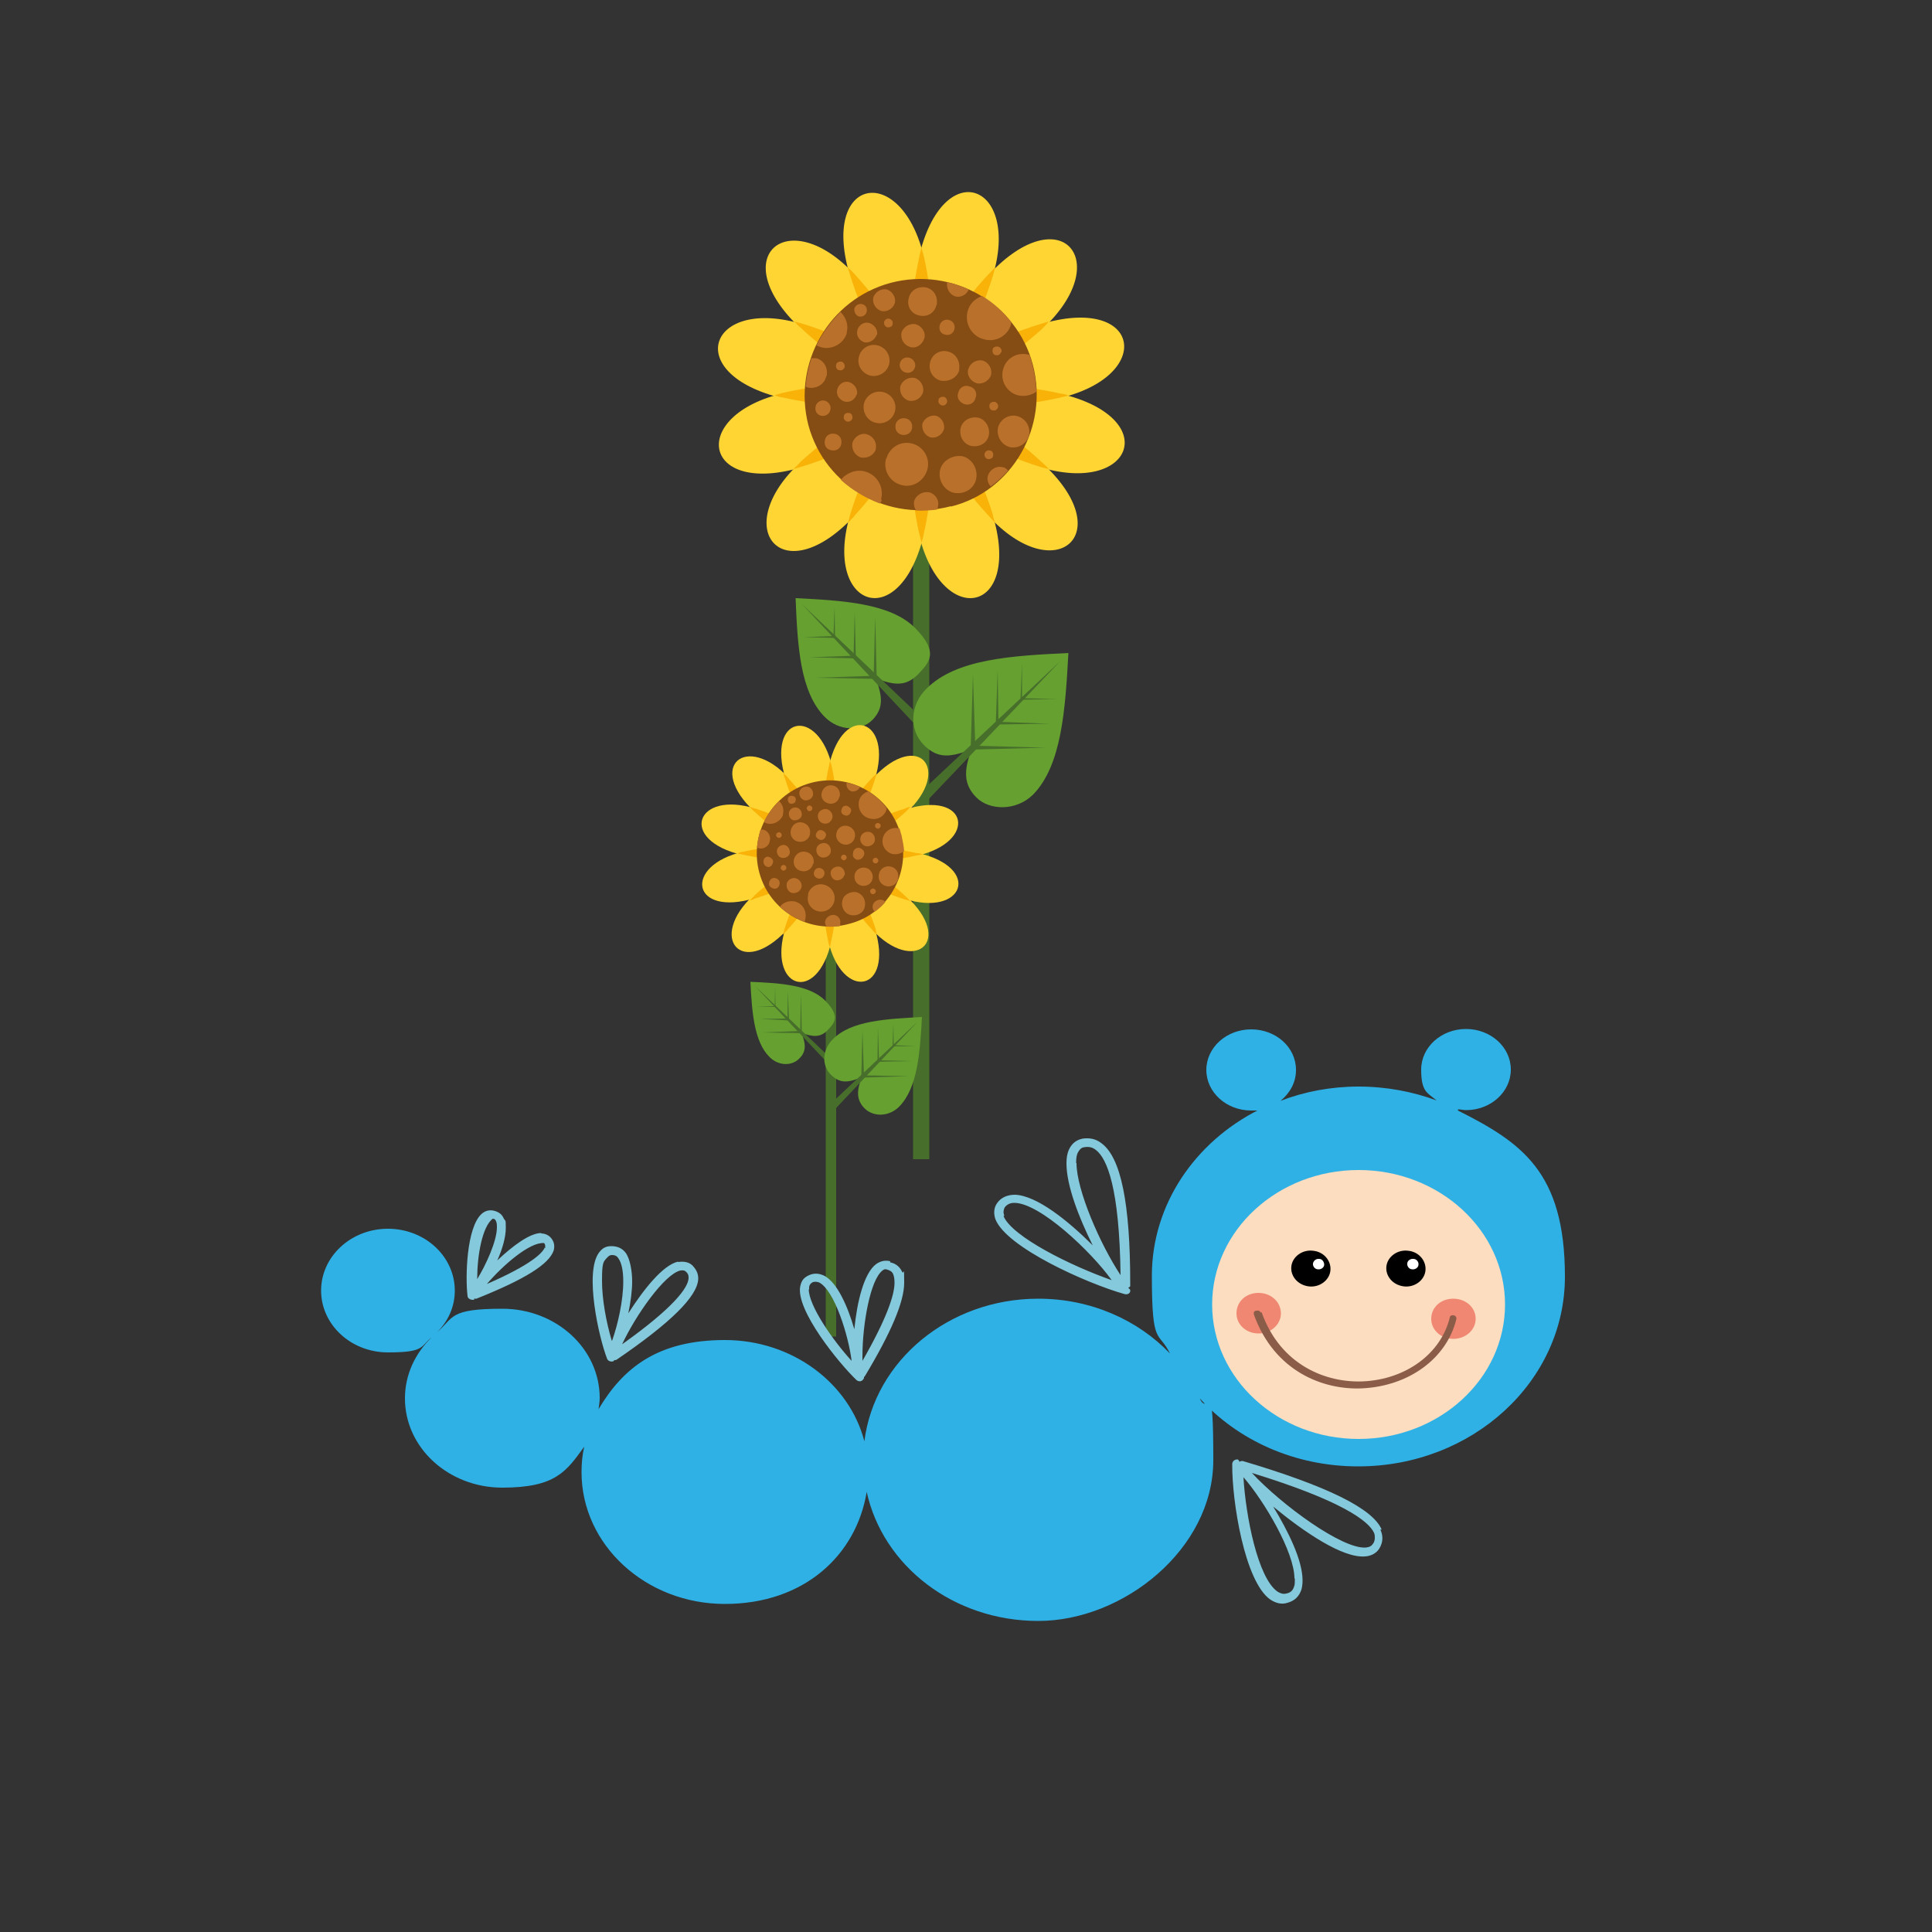 <?xml version="1.0" encoding="UTF-8"?> <svg xmlns="http://www.w3.org/2000/svg" id="Layer_1" version="1.1" viewBox="0 0 500 500"><rect x="0" y="0" width="500" height="500" fill="#333333" stroke="none"/><defs><style> .st0 { fill: #b9702a; } .st0, .st1, .st2, .st3, .st4, .st5 { fill-rule: evenodd; } .st6 { fill: #fff; } .st7 { fill: #2fb1e6; } .st1 { fill: #ffd533; } .st8 { fill: #fcddc0; } .st9 { fill: #84c9dc; } .st10 { fill: #f08772; } .st11 { fill: #8b5d49; } .st2 { fill: #65a030; } .st3 { fill: #854c14; } .st4, .st12 { fill: #476f2b; } .st5 { fill: #f9b207; } </style></defs><g><rect class="st12" x="236.3" y="118.5" width="4.2" height="181.5"></rect><path class="st2" d="M226.7,175.7c1.7,4.6,2,7.6-.9,10.6-3.1,3.1-8.7,2.9-12.3-.7-6.5-6.5-7.1-18.6-7.6-30.8,12.1.6,24.4,1.3,30.8,7.6,6.4,6.4,3.9,9,.7,12.3-3,2.9-5.9,2.7-10.6.9Z"></path><g><polygon class="st4" points="226.1 174.9 210.8 175.4 226.9 175.7 226.1 174.9"></polygon><g><polygon class="st4" points="238.9 186.1 237.1 187.8 207.6 156.4 238.9 186.1"></polygon><g><polygon class="st4" points="226.1 174.9 226.5 159.6 226.9 175.7 226.1 174.9"></polygon><polygon class="st4" points="220.9 169.7 221.2 158.5 221.5 170.4 220.9 169.7"></polygon><polygon class="st4" points="215.7 164.6 216 157.1 216.1 165.1 215.7 164.6"></polygon><polygon class="st4" points="220.9 169.7 209.6 170.1 221.5 170.4 220.9 169.7"></polygon><polygon class="st4" points="215.7 164.6 208.1 164.9 216.1 165.1 215.7 164.6"></polygon></g></g></g><path class="st2" d="M251.5,193.8c-2.1,5.5-2.2,9.2,1.2,12.6s10.3,3.5,14.6-.7c7.5-7.6,8.4-22.2,9.2-36.7-14.6.7-29,1.5-36.7,9.2-4.3,4.2-4.6,10.6-.8,14.5s7.1,3.2,12.6,1.2h-.1Z"></path><g><polygon class="st4" points="252.4 193 270.7 193.5 251.2 194 252.4 193"></polygon><g><polygon class="st4" points="237.1 206.1 239.1 208.1 274.4 171.1 237.1 206.1"></polygon><g><polygon class="st4" points="252.4 193 251.8 174.7 251.2 194 252.4 193"></polygon><polygon class="st4" points="258.4 186.8 258.2 173.4 257.7 187.5 258.4 186.8"></polygon><polygon class="st4" points="264.5 180.7 264.5 171.7 264.1 181.1 264.5 180.7"></polygon><polygon class="st4" points="258.4 186.8 271.7 187.3 257.7 187.5 258.4 186.8"></polygon><polygon class="st4" points="264.5 180.7 273.5 180.9 264.1 181.1 264.5 180.7"></polygon></g></g></g><g><path class="st1" d="M237.9,66.6c-2.5,11.3-3.4,25.3.6,35.7,8.6-6.9,14.8-19.3,18.3-30.4,7.6-24.5-12.8-32.1-19-5.3h.1,0Z"></path><path class="st1" d="M256.8,133c-3.5-11.1-9.8-23.6-18.4-30.5-4,10.2-3.1,24.2-.7,35.3,5.7,25.2,27.2,21.4,19.1-4.9h0Z"></path><path class="st1" d="M269.7,119.8c-8.4-7.9-20.2-15.6-31.2-17.3,1.7,10.9,9.4,22.5,17.2,30.9,17.3,19,34.2,4.9,14-13.6h0Z"></path><path class="st1" d="M274.1,101.9c-11.2-2.5-25.3-3.4-35.6.6,6.8,8.4,19.3,14.8,30.3,18.3,24.5,7.6,32.3-12.8,5.3-19h0Z"></path><path class="st1" d="M269.1,84.1c-11.1,3.4-23.6,9.7-30.6,18.3,10.2,4,24.2,3.2,35.4.7,25.2-5.7,21.5-27.2-4.9-19.1h.1,0Z"></path><path class="st1" d="M255.9,71.1c-7.9,8.4-15.5,20.2-17.3,31.2,10.9-1.6,22.5-9.4,31.1-17.1,19-17.5,4.9-34.2-13.8-14.1Z"></path><path class="st1" d="M220.1,71.7c3.5,11.1,9.8,23.7,18.4,30.6,4-10.2,3.1-24.2.7-35.4-5.7-25.2-27.3-21.4-19.1,4.9h0Z"></path><path class="st1" d="M207.3,85c8.6,7.9,20.3,15.6,31.2,17.3-1.6-10.9-9.4-22.5-17.1-31-17.3-19-34.2-4.9-14.1,13.8h0Z"></path><path class="st1" d="M202.7,103c11.3,2.5,25.3,3.2,35.7-.7-6.8-8.4-19.3-14.8-30.4-18.3-24.5-7.6-32.1,12.8-5.3,19.1h0Z"></path><path class="st1" d="M207.9,120.7c11.1-3.4,23.6-9.7,30.6-18.3-10.2-4-24.2-3.2-35.5-.7-25.1,5.7-21.4,27.1,4.9,19.1h0Z"></path><path class="st1" d="M221.2,133.4c7.9-8.4,15.5-20.1,17.3-31.1-10.9,1.6-22.7,9.4-31.1,17.1-19,17.3-4.9,34.2,13.8,14h0Z"></path><path class="st1" d="M239.1,137.9c2.5-11.1,3.4-25.3-.6-35.6-8.6,6.9-14.9,19.3-18.3,30.3-7.7,24.5,12.8,32.1,19,5.3h-.1,0Z"></path><path class="st5" d="M238.5,102.4c1.7,10.9,9.4,22.5,17.2,30.9.6.7,1.3,1.4,1.8,2-.2-.7-.5-1.5-.6-2.3-3.5-11-9.8-23.5-18.4-30.5,0,0-.1,0-.1,0Z"></path><path class="st5" d="M238.5,102.4c6.8,8.6,19.3,14.8,30.3,18.3.9.3,1.8.5,2.7.7-.6-.6-1.2-1.2-1.8-1.7-8.4-7.9-20.1-15.5-31.1-17.3h0Z"></path><path class="st5" d="M238.5,102.4c10.2,3.9,24.2,3.1,35.4.6.9-.2,1.8-.5,2.7-.6-.7-.3-1.5-.5-2.4-.6-11.2-2.5-25.3-3.4-35.6.6Z"></path><path class="st5" d="M238.6,102.3c10.8-1.6,22.4-9.4,31-17.1.6-.6,1.4-1.4,1.8-2-.7.2-1.5.5-2.3.7-11.1,3.4-23.6,9.7-30.5,18.3h0Z"></path><path class="st5" d="M238.5,102.2c-1.6-10.9-9.4-22.5-17.1-31-.6-.7-1.3-1.4-2-2,.2.8.5,1.5.7,2.3,3.5,11.1,9.7,23.6,18.3,30.6h.1,0Z"></path><path class="st5" d="M238.5,102.2c-6.8-8.4-19.3-14.8-30.4-18.3-.8-.2-1.7-.5-2.5-.7.5.6,1.2,1.3,1.7,1.7,8.4,7.9,20.2,15.5,31.2,17.3h0Z"></path><path class="st5" d="M238.3,102.3c-10.2-4-24.2-3.2-35.4-.7-.9.2-1.7.5-2.5.7.7.2,1.5.5,2.3.6,11.3,2.5,25.3,3.2,35.6-.6h0Z"></path><path class="st5" d="M238.3,102.3c-10.9,1.7-22.5,9.4-31,17.1-.6.7-1.3,1.4-2,2,.8-.2,1.6-.5,2.4-.7,11.1-3.4,23.6-9.7,30.5-18.3h0Z"></path><path class="st5" d="M238.5,102.4c-4,10.2-3.1,24.2-.7,35.3.2.9.5,1.8.7,2.7.2-.8.5-1.6.6-2.4,2.5-11.1,3.4-25.2-.6-35.5Z"></path><path class="st5" d="M238.5,102.2c8.6-6.8,14.8-19.2,18.3-30.3.3-.9.5-1.7.7-2.7-.5.6-1.2,1.3-1.7,1.8-7.9,8.4-15.5,20.2-17.3,31.1h.1,0Z"></path><path class="st5" d="M237.9,66.6c-2.5,11.2-3.4,25.3.6,35.6,4-10.2,3.1-24.2.7-35.4-.2-.9-.5-1.7-.7-2.7-.2.8-.5,1.6-.6,2.4Z"></path><path class="st5" d="M221.2,133.4c7.7-8.4,15.5-20.1,17.2-31-8.4,6.8-14.8,19.2-18.2,30.2-.3.9-.5,1.7-.7,2.7.5-.6,1.2-1.3,1.7-1.8h-.1Z"></path></g><path class="st3" d="M246.1,131.1c16-4,25.4-20.7,21.2-36.7s-20.8-25.4-36.8-21.2c-16,4.3-25.4,20.8-21.3,36.8,4.3,16,20.8,25.3,36.9,21Z"></path><g><path class="st0" d="M230.1,94.3c-.6,2.2-2.9,3.4-4.9,2.9-2.2-.6-3.5-2.8-2.9-4.9.5-2.2,2.8-3.5,4.9-2.9,2.2.6,3.4,2.8,2.9,4.9Z"></path><path class="st0" d="M242.3,79.1c-.5,2-2.5,3.1-4.6,2.5-2-.5-3.1-2.5-2.5-4.5.5-2.1,2.5-3.1,4.5-2.7,2.1.5,3.1,2.5,2.7,4.6h0Z"></path><path class="st0" d="M238.9,101.5c-.5,1.6-2.1,2.5-3.7,2.2-1.6-.5-2.5-2.1-2.2-3.7.5-1.6,2.2-2.5,3.7-2.2,1.6.5,2.5,2.2,2.2,3.7Z"></path><path class="st0" d="M256.5,97c-.5,1.6-2.2,2.5-3.7,2.2-1.6-.5-2.7-2.1-2.2-3.7s2.1-2.5,3.7-2.2c1.6.5,2.5,2.1,2.2,3.7Z"></path><path class="st0" d="M239.2,87.6c-.5,1.6-2.1,2.7-3.7,2.2s-2.5-2.1-2.2-3.7c.5-1.6,2.2-2.5,3.7-2.2,1.6.5,2.7,2.2,2.2,3.7Z"></path><path class="st0" d="M266.3,112.7c-.6,2.2-2.9,3.5-5,3-2.2-.6-3.5-2.9-3-5.1.6-2.2,2.9-3.5,5-2.9,2.2.6,3.5,2.9,3,5h0Z"></path><path class="st0" d="M248.3,95.7c-.6,2.1-2.7,3.2-4.9,2.8-2.1-.6-3.2-2.7-2.7-4.7.5-2.2,2.7-3.4,4.7-2.8,2.1.5,3.2,2.7,2.8,4.7Z"></path><path class="st0" d="M231.6,106.5c-.6,2.2-2.9,3.5-5,2.9-2.2-.5-3.5-2.8-3-5,.6-2.2,2.9-3.5,5.1-2.9s3.5,2.9,2.9,5h0Z"></path><path class="st0" d="M236,111c-.3,1.2-1.5,1.8-2.7,1.5s-1.8-1.5-1.5-2.7,1.5-1.8,2.7-1.5,1.8,1.5,1.5,2.7Z"></path><path class="st0" d="M217.7,115c-.3,1.3-1.5,1.8-2.7,1.5-1.3-.3-1.8-1.4-1.5-2.7.3-1.2,1.4-1.8,2.7-1.5,1.2.3,1.8,1.5,1.5,2.7Z"></path><path class="st0" d="M244.3,111.1c-.5,1.5-2,2.4-3.5,2.1-1.5-.5-2.3-2-2.1-3.5.5-1.5,2.1-2.4,3.6-2.1,1.4.5,2.3,2,2,3.5h0Z"></path><path class="st0" d="M231.6,78.4c-.5,1.5-2,2.4-3.5,2.1-1.5-.5-2.4-2-2.1-3.5.5-1.5,2.1-2.4,3.5-2.1,1.5.5,2.4,2.1,2.1,3.5Z"></path><path class="st0" d="M224.3,80.7c-.2.8-1,1.4-2,1.2-.8-.2-1.3-1.2-1.2-2,.2-.9,1.2-1.4,2-1.2.9.2,1.4,1,1.2,2Z"></path><path class="st0" d="M221.7,102.1c-.5,1.4-1.8,2.2-3.2,1.8-1.4-.5-2.2-1.8-1.8-3.2s1.8-2.2,3.1-1.8c1.4.5,2.2,1.8,2,3.2h0Z"></path><path class="st0" d="M226.9,86.6c-.5,1.4-1.8,2.2-3.2,2-1.4-.5-2.2-1.8-1.8-3.2s1.8-2.2,3.1-1.8c1.4.5,2.2,1.8,2,3.1h0Z"></path><path class="st0" d="M255.9,112.7c-.5,2.1-2.5,3.1-4.6,2.7-2-.5-3.1-2.5-2.7-4.6.5-2,2.5-3.1,4.6-2.7,2,.5,3.1,2.7,2.7,4.6Z"></path><path class="st0" d="M252.6,124.1c-.6,2.5-3.2,4-5.9,3.4-2.5-.7-4-3.4-3.4-5.9.6-2.5,3.4-4,5.9-3.5,2.5.7,4,3.4,3.4,6h0Z"></path><path class="st0" d="M226.7,116.2c-.5,1.6-2.2,2.5-3.9,2.2-1.6-.5-2.5-2.2-2.2-3.8.5-1.6,2.2-2.7,3.8-2.2,1.6.5,2.7,2.2,2.2,3.9h.1,0Z"></path><path class="st0" d="M245.1,104.1c-.2.6-.8,1-1.4.8s-1-.8-.8-1.4c0-.6.8-.9,1.4-.8.6.2.9.8.8,1.4Z"></path><path class="st0" d="M218.6,95c-.2.6-.8,1-1.4.8-.6,0-1-.8-.8-1.4,0-.6.8-.9,1.4-.8.6.2.9.8.8,1.4Z"></path><path class="st0" d="M258.3,105.4c-.2.6-.8,1-1.4.8-.6,0-1-.8-.8-1.4,0-.6.8-.9,1.4-.8.6.2.9.8.8,1.4Z"></path><path class="st0" d="M259.1,91.1c-.2.6-.8,1-1.4.8-.6,0-1-.8-.8-1.4,0-.6.7-.9,1.4-.8.7.2,1,.8.9,1.4h-.1Z"></path><path class="st0" d="M257,118c0,.6-.8.9-1.4.8-.6-.2-.9-.8-.8-1.4.2-.6.8-1,1.4-.8.6,0,1,.8.8,1.4Z"></path><path class="st0" d="M220.6,108.3c-.2.6-.8.9-1.4.8-.6-.2-1-.8-.8-1.4,0-.6.8-1,1.4-.8.6,0,.9.8.8,1.4Z"></path><path class="st0" d="M231,83.9c0,.6-.8.9-1.4.8-.6-.2-.9-.8-.8-1.4.2-.6.8-1,1.4-.8s1,.8.8,1.4Z"></path><path class="st0" d="M248,101.6c.3-1.3,1.6-2.1,2.9-1.6,1.3.3,2.1,1.6,1.6,2.9-.3,1.4-1.6,2.1-2.9,1.7-1.3-.5-2.1-1.6-1.6-3Z"></path><path class="st0" d="M229.4,118.7c.8-3,3.8-4.7,6.7-3.9,3,.8,4.7,3.9,3.9,6.7-.8,3-3.9,4.9-6.8,4-3-.8-4.7-3.9-3.9-6.8h.1,0Z"></path><path class="st0" d="M236.8,95c-.3,1.2-1.4,1.7-2.5,1.4-1-.3-1.7-1.4-1.4-2.4.3-1.2,1.4-1.7,2.5-1.4,1,.3,1.7,1.4,1.4,2.4Z"></path><path class="st0" d="M214.9,106.1c-.3,1.2-1.4,1.7-2.4,1.5-1.2-.3-1.7-1.4-1.4-2.5.2-1,1.4-1.7,2.4-1.4s1.7,1.4,1.4,2.4h0Z"></path><path class="st0" d="M247,85.2c-.3,1.2-1.4,1.7-2.4,1.4-1.2-.2-1.7-1.4-1.4-2.4.2-1,1.3-1.7,2.4-1.4s1.7,1.4,1.4,2.4Z"></path><path class="st0" d="M228.2,129.3c0,.3-.2.7-.5,1-3.7-1.4-7.2-3.5-10.1-6.1,1.4-1.8,3.9-2.8,6.2-2.2,3.1.8,5.1,4,4.2,7.3h.1,0Z"></path><path class="st0" d="M242.7,131.2c0,.2,0,.5-.3.7-1.7.2-3.6.3-5.3.2-.5-.7-.7-1.6-.5-2.5.5-1.5,2.2-2.5,3.9-2.2,1.7.5,2.7,2.2,2.2,3.8h0Z"></path><path class="st0" d="M256.5,126c-.7-.7-1.2-1.8-.8-3,.5-1.5,2.2-2.5,3.7-2.1.6,0,1.2.5,1.5.9-1.3,1.4-2.8,2.9-4.4,4h0Z"></path><path class="st0" d="M268.3,101.3c-1.3,1-3.1,1.4-4.9,1-2.9-.8-4.6-3.8-3.8-6.7.7-2.9,3.7-4.6,6.6-3.8h.2c.3.9.6,1.7.8,2.7.6,2.2.9,4.5,1,6.7h0Z"></path><path class="st0" d="M261.7,83.8c-.8,3.1-4,4.9-7.1,4-3.1-.8-5-4-4.2-7.2.5-2,2-3.4,3.8-4,2.9,1.8,5.4,4,7.5,6.7v.3h-.1Z"></path><path class="st0" d="M213.8,97.5c-.5,2.1-2.7,3.2-4.7,2.8-.2,0-.5-.2-.6-.3.2-2.4.7-4.9,1.5-7.3h1.2c2.1.5,3.2,2.7,2.7,4.7h0Z"></path><path class="st0" d="M250.7,74.9c-.5,1.4-2.1,2.2-3.5,1.8-1.5-.5-2.3-2.1-2.1-3.5v-.2c1.8.5,3.7,1,5.4,1.8h.1Z"></path><path class="st0" d="M219.2,86.1c-.8,2.8-3.8,4.5-6.6,3.8-.5-.2-.9-.3-1.3-.5,1.5-3.2,3.7-6.1,6.2-8.7,1.4,1.4,2.2,3.4,1.6,5.4h0Z"></path></g></g><g><rect class="st12" x="213.7" y="231.2" width="2.7" height="114.7"></rect><path class="st2" d="M207.4,267.3c1.2,2.9,1.3,4.9-.6,6.7-2,2-5.5,1.8-7.7-.5-4-4-4.5-11.8-4.9-19.4,7.7.3,15.4.8,19.4,4.9s2.4,5.7.5,7.7c-1.8,1.8-3.7,1.7-6.7.6h0Z"></path><g><polygon class="st4" points="207.1 266.8 197.2 267.2 207.5 267.4 207.1 266.8"></polygon><g><polygon class="st4" points="215 273.9 214 274.9 195.4 255.2 215 273.9"></polygon><g><polygon class="st4" points="207.1 266.8 207.3 257.1 207.5 267.4 207.1 266.8"></polygon><polygon class="st4" points="203.8 263.6 203.9 256.4 204.2 264.1 203.8 263.6"></polygon><polygon class="st4" points="200.5 260.4 200.6 255.5 200.7 260.6 200.5 260.4"></polygon><polygon class="st4" points="203.8 263.6 196.7 263.7 204.2 264.1 203.8 263.6"></polygon><polygon class="st4" points="200.5 260.4 195.7 260.5 200.7 260.6 200.5 260.4"></polygon></g></g></g><path class="st2" d="M223,278.8c-1.3,3.5-1.4,5.8.7,8,2.4,2.4,6.5,2.2,9.1-.5,4.7-4.9,5.3-14,5.8-23.1-9.1.5-18.4.9-23.1,5.8-2.7,2.7-2.9,6.7-.5,9.1s4.5,2.1,8,.7Z"></path><g><polygon class="st4" points="223.6 278.3 235.2 278.5 222.9 278.9 223.6 278.3"></polygon><g><polygon class="st4" points="214 286.6 215.4 287.8 237.5 264.4 214 286.6"></polygon><g><polygon class="st4" points="223.6 278.3 223.2 266.7 222.9 278.9 223.6 278.3"></polygon><polygon class="st4" points="227.5 274.4 227.2 265.9 227.1 274.8 227.5 274.4"></polygon><polygon class="st4" points="231.3 270.5 231.2 264.8 231 270.8 231.3 270.5"></polygon><polygon class="st4" points="227.5 274.4 235.9 274.6 227.1 274.8 227.5 274.4"></polygon><polygon class="st4" points="231.3 270.5 237 270.7 231 270.8 231.3 270.5"></polygon></g></g></g><g><path class="st1" d="M214.5,198.4c-1.6,7.2-2.1,16.1.3,22.5,5.4-4.4,9.4-12.3,11.6-19.2,4.9-15.5-8.1-20.3-11.9-3.4Z"></path><path class="st1" d="M226.5,240.3c-2.2-6.9-6.2-14.9-11.7-19.3-2.5,6.5-2,15.3-.5,22.3,3.6,16,17.2,13.5,12.1-3h0Z"></path><path class="st1" d="M234.5,231.9c-5.3-5-12.8-9.9-19.8-10.9,1.2,6.8,5.9,14.2,10.9,19.5,11,11.9,21.6,3.1,8.9-8.6h0Z"></path><path class="st1" d="M237.4,220.7c-7.1-1.6-16.1-2.1-22.5.3,4.3,5.3,12.3,9.4,19.1,11.6,15.5,4.9,20.3-8.1,3.4-11.9h.1Z"></path><path class="st1" d="M234.2,209.4c-6.9,2.1-14.9,6.1-19.3,11.6,6.5,2.5,15.3,2.1,22.3.5,16-3.6,13.5-17.2-3-12h0Z"></path><path class="st1" d="M225.8,201.3c-5,5.3-9.8,12.8-10.9,19.8,6.8-1,14.2-5.9,19.7-10.8,11.9-11.1,3.1-21.6-8.7-8.9h-.1Z"></path><path class="st1" d="M203.2,201.6c2.2,7.1,6.2,15,11.7,19.3,2.5-6.5,2-15.3.5-22.3-3.6-16-17.2-13.5-12.1,3h0Z"></path><path class="st1" d="M195.2,210c5.4,5,12.8,9.9,19.8,10.9-1-6.8-5.9-14.2-10.8-19.5-11-11.9-21.6-3.1-8.9,8.7h-.1Z"></path><path class="st1" d="M192.3,221.4c7.2,1.6,16.1,2.1,22.5-.5-4.3-5.3-12.3-9.4-19.2-11.6-15.5-4.9-20.3,8.1-3.4,12Z"></path><path class="st1" d="M195.5,232.5c6.9-2.1,14.9-6.1,19.3-11.6-6.5-2.5-15.3-2.1-22.4-.5-15.8,3.6-13.5,17.1,3.1,12h0Z"></path><path class="st1" d="M203.8,240.6c5-5.3,9.8-12.7,10.9-19.7-6.8,1-14.3,5.9-19.7,10.8-11.9,11-3.1,21.6,8.7,8.9h.1Z"></path><path class="st1" d="M215.2,243.5c1.6-7.1,2.1-16-.3-22.5-5.4,4.4-9.5,12.3-11.6,19.1-4.9,15.5,8.1,20.3,11.9,3.4h0Z"></path><path class="st5" d="M214.8,221.1c1.2,6.8,5.9,14.2,10.9,19.5.3.5.8.8,1.2,1.3-.1-.5-.2-.9-.3-1.5-2.2-6.9-6.2-14.9-11.7-19.3h0Z"></path><path class="st5" d="M214.8,221.1c4.3,5.4,12.3,9.4,19.1,11.6.6.2,1.2.3,1.7.5l-1.2-1.2c-5.3-5-12.7-9.8-19.7-10.9Z"></path><path class="st5" d="M214.8,221.1c6.5,2.4,15.3,2,22.3.3.6-.1,1.2-.2,1.7-.3-.5-.2-.9-.3-1.5-.3-7.1-1.6-16-2.1-22.5.3Z"></path><path class="st5" d="M214.9,220.9c6.8-1,14.1-5.9,19.5-10.8.3-.3.8-.8,1.2-1.3-.5.1-.9.2-1.5.5-6.9,2.1-14.9,6.1-19.3,11.6h.1Z"></path><path class="st5" d="M214.8,220.9c-1-6.8-5.9-14.2-10.8-19.5-.3-.5-.8-.8-1.3-1.3.1.5.3.9.5,1.5,2.2,7.1,6.1,14.9,11.6,19.3h0Z"></path><path class="st5" d="M214.8,220.9c-4.3-5.3-12.3-9.4-19.2-11.6-.5-.1-1-.3-1.6-.5.3.3.7.8,1.2,1.2,5.3,5,12.8,9.8,19.8,10.9h-.1Z"></path><path class="st5" d="M214.8,220.9c-6.5-2.5-15.3-2.1-22.3-.5-.6.1-1.2.2-1.6.5.5.1.9.2,1.5.3,7.2,1.6,16.1,2.1,22.5-.3h-.1Z"></path><path class="st5" d="M214.8,220.9c-6.8,1.2-14.2,5.9-19.5,10.8-.3.5-.8.8-1.3,1.3.5-.1,1-.2,1.5-.5,6.9-2.1,14.9-6.1,19.3-11.6h0Z"></path><path class="st5" d="M214.8,221.1c-2.5,6.5-2,15.3-.5,22.3.1.6.2,1.2.5,1.7.1-.5.2-1,.3-1.5,1.6-7.1,2.1-16-.3-22.4h0Z"></path><path class="st5" d="M214.8,220.9c5.4-4.3,9.4-12.1,11.6-19.1.2-.6.3-1.2.5-1.7-.3.3-.7.8-1.2,1.2-5,5.3-9.8,12.8-10.9,19.7Z"></path><path class="st5" d="M214.5,198.4c-1.6,7.1-2.1,16,.3,22.5,2.5-6.5,2-15.3.5-22.3-.1-.6-.3-1.2-.5-1.7-.1.5-.2,1-.3,1.5Z"></path><path class="st5" d="M203.8,240.6c4.9-5.3,9.8-12.7,10.9-19.5-5.3,4.3-9.4,12.1-11.6,19.1-.2.6-.3,1.2-.5,1.7.3-.3.7-.8,1.2-1.2h0Z"></path></g><path class="st3" d="M219.7,239.1c10.1-2.5,16.1-13.1,13.4-23.1-2.7-10.1-13.1-16.1-23.2-13.4-10.1,2.7-16.1,13.1-13.4,23.2,2.7,10.1,13.2,16.1,23.2,13.3Z"></path><g><path class="st0" d="M209.6,216c-.3,1.4-1.8,2.1-3.1,1.8-1.4-.3-2.2-1.7-1.8-3.1s1.7-2.2,3.1-1.8,2.1,1.7,1.8,3.1Z"></path><path class="st0" d="M217.2,206.3c-.3,1.3-1.6,2-2.9,1.6s-2-1.6-1.6-2.9,1.6-2,2.9-1.7c1.3.3,2,1.6,1.7,2.9h-.1Z"></path><path class="st0" d="M215,220.5c-.2,1-1.3,1.6-2.3,1.4s-1.6-1.3-1.4-2.3,1.4-1.6,2.3-1.4c1,.2,1.6,1.4,1.4,2.3Z"></path><path class="st0" d="M226.4,217.6c-.2,1-1.4,1.6-2.3,1.4-1-.2-1.7-1.3-1.4-2.3.2-1,1.3-1.6,2.3-1.4s1.6,1.3,1.4,2.3Z"></path><path class="st0" d="M215.4,211.7c-.2,1-1.3,1.7-2.3,1.4-1-.2-1.6-1.3-1.4-2.3s1.4-1.6,2.3-1.4c1,.3,1.7,1.4,1.4,2.3Z"></path><path class="st0" d="M232.4,227.5c-.3,1.4-1.8,2.2-3.1,1.8-1.4-.3-2.2-1.8-1.8-3.2.3-1.4,1.8-2.2,3.1-1.8,1.4.3,2.2,1.8,1.8,3.1h0Z"></path><path class="st0" d="M221.2,216.8c-.3,1.3-1.7,2.1-3,1.7s-2.1-1.7-1.7-3c.3-1.4,1.7-2.1,3-1.7s2.1,1.7,1.7,3Z"></path><path class="st0" d="M210.4,223.6c-.3,1.4-1.8,2.2-3.1,1.8-1.4-.3-2.2-1.7-1.8-3.1s1.8-2.2,3.2-1.8c1.4.3,2.2,1.8,1.8,3.1h-.1Z"></path><path class="st0" d="M213.3,226.4c-.2.7-.9,1.2-1.7.9-.7-.2-1.2-.9-.9-1.7.2-.7.9-1.2,1.7-.9.7.2,1.2.9.9,1.7Z"></path><path class="st0" d="M201.7,229c-.2.8-.9,1.2-1.7.9s-1.2-.9-.9-1.7c.2-.7.9-1.2,1.7-.9.7.2,1.2.9.9,1.7Z"></path><path class="st0" d="M218.5,226.5c-.2.9-1.3,1.5-2.2,1.3-.9-.2-1.5-1.3-1.3-2.2.2-.9,1.3-1.5,2.3-1.3.9.2,1.5,1.3,1.3,2.2h-.1Z"></path><path class="st0" d="M210.4,205.8c-.2.9-1.3,1.5-2.2,1.3-.9-.2-1.5-1.3-1.3-2.2.2-.9,1.3-1.5,2.2-1.3.9.2,1.5,1.3,1.3,2.2Z"></path><path class="st0" d="M205.9,207.3c-.1.5-.7.8-1.3.7-.5-.1-.8-.7-.7-1.3s.7-.9,1.3-.7c.6.1.9.7.7,1.3Z"></path><path class="st0" d="M204.4,220.8c-.2.9-1.2,1.4-2.1,1.2s-1.4-1.2-1.2-2.1c.2-.8,1.2-1.4,2-1.2.9.2,1.4,1.2,1.3,2.1h0Z"></path><path class="st0" d="M207.5,211c-.2.9-1.2,1.4-2.1,1.3-.9-.2-1.4-1.2-1.2-2.1s1.2-1.4,2-1.2c.9.2,1.4,1.2,1.3,2h0Z"></path><path class="st0" d="M225.8,227.5c-.3,1.3-1.6,2-2.9,1.7-1.3-.3-2-1.6-1.7-2.9.3-1.3,1.6-2,2.9-1.7,1.3.3,2,1.7,1.7,2.9Z"></path><path class="st0" d="M223.8,234.7c-.3,1.6-2.1,2.5-3.7,2.1s-2.5-2.1-2.1-3.7c.3-1.6,2.1-2.5,3.7-2.2,1.6.5,2.5,2.1,2.1,3.8h0Z"></path><path class="st0" d="M207.4,229.7c-.3,1-1.4,1.6-2.4,1.4-1-.2-1.6-1.4-1.4-2.4.2-1,1.4-1.7,2.4-1.4s1.7,1.4,1.4,2.4Z"></path><path class="st0" d="M219.1,222.1c-.1.3-.5.7-.9.5-.3-.1-.7-.5-.5-.9,0-.3.5-.6.9-.5.3.1.6.5.5.9Z"></path><path class="st0" d="M202.3,216.3c-.1.3-.5.7-.9.5-.3,0-.7-.5-.5-.9,0-.3.5-.6.9-.5.3.1.6.5.5.9Z"></path><path class="st0" d="M227.3,222.9c-.1.3-.5.7-.9.5-.3,0-.7-.5-.5-.9,0-.3.5-.6.9-.5.3.1.6.5.5.9Z"></path><path class="st0" d="M227.9,213.9c-.1.3-.5.7-.9.5-.3,0-.7-.5-.5-.9,0-.3.5-.6.8-.5.5.1.7.5.6.9h0Z"></path><path class="st0" d="M226.6,230.9c0,.3-.5.6-.9.5-.3-.1-.6-.5-.5-.9.1-.3.5-.7.9-.5.3,0,.7.5.5.9Z"></path><path class="st0" d="M203.5,224.8c-.1.3-.5.6-.9.5-.3-.1-.7-.5-.5-.9,0-.3.5-.7.9-.5.3,0,.6.5.5.9Z"></path><path class="st0" d="M210.2,209.4c0,.3-.5.6-.9.5-.3-.1-.6-.5-.5-.9.1-.3.5-.7.9-.5.3.1.7.5.5.9Z"></path><path class="st0" d="M220.8,220.5c.2-.8,1-1.3,1.8-1s1.3,1,1,1.8-1,1.3-1.8,1.2c-.8-.2-1.3-1-1-1.8h0Z"></path><path class="st0" d="M209.1,231.4c.5-1.8,2.4-3,4.3-2.4,1.8.5,3,2.4,2.5,4.3s-2.4,3-4.3,2.5-3-2.4-2.4-4.3h-.1,0Z"></path><path class="st0" d="M213.7,216.4c-.2.7-.9,1.2-1.6.9s-1.2-.9-.9-1.5c.2-.7.9-1.2,1.6-.9s1.2.9.9,1.5Z"></path><path class="st0" d="M200,223.4c-.2.7-.9,1.2-1.5.9-.7-.2-1-.9-.9-1.6s.8-1.2,1.5-.9,1.2.9.9,1.5h0Z"></path><path class="st0" d="M220.2,210.1c-.2.7-.9,1.2-1.5.9-.7-.1-1.2-.8-.9-1.5.1-.7.8-1.2,1.5-.9s1.2.9.9,1.5Z"></path><path class="st0" d="M208.4,237.9c0,.2-.1.5-.2.7-2.3-.9-4.5-2.2-6.4-3.9.9-1.2,2.4-1.7,3.9-1.4,2,.5,3.2,2.5,2.7,4.6h0Z"></path><path class="st0" d="M217.5,239.2c0,.1,0,.3-.2.5-1.2.1-2.3.2-3.4.1-.3-.5-.5-1-.3-1.6.3-.9,1.4-1.6,2.4-1.4,1.2.3,1.7,1.4,1.4,2.4h.1Z"></path><path class="st0" d="M226.4,236c-.5-.5-.7-1.2-.5-1.8.2-.9,1.4-1.6,2.3-1.3.3,0,.7.2.9.6-.8.9-1.7,1.8-2.8,2.5h0Z"></path><path class="st0" d="M233.9,220.3c-.8.7-2,.9-3,.7-1.8-.5-2.9-2.4-2.4-4.2.5-1.8,2.3-2.9,4.2-2.4h.1c.2.6.3,1.2.5,1.7.3,1.4.6,2.9.7,4.3h0Z"></path><path class="st0" d="M229.5,209.3c-.5,2-2.5,3.1-4.5,2.5-2-.5-3.1-2.5-2.7-4.5.3-1.3,1.3-2.1,2.4-2.5,1.8,1.2,3.5,2.5,4.7,4.3v.2h0Z"></path><path class="st0" d="M199.2,217.8c-.3,1.3-1.7,2.1-3,1.7-.1,0-.2-.1-.3-.2.1-1.5.5-3.1.9-4.6h.7c1.3.3,2.1,1.7,1.7,3h0Z"></path><path class="st0" d="M222.6,203.6c-.3.8-1.3,1.4-2.2,1.2s-1.5-1.3-1.3-2.2h0c1.2.1,2.3.6,3.5,1Z"></path><path class="st0" d="M202.7,210.7c-.5,1.7-2.4,2.9-4.2,2.4-.3-.1-.6-.2-.8-.3.9-2.1,2.3-3.9,3.9-5.5.9.8,1.4,2.1,1,3.5h0Z"></path></g></g><g><path class="st7" d="M377.4,287.1c.6,0,1.3.2,2,.2,6.4,0,11.6-4.7,11.6-10.5s-5.2-10.5-11.6-10.5-11.6,4.7-11.6,10.5,1.6,6,4,8c-6.2-2.3-13.1-3.6-20.2-3.6s-14,1.3-20.2,3.7c2.4-2,4-4.7,4-8,0-5.9-5.2-10.5-11.6-10.5s-11.6,4.7-11.6,10.5,5.2,10.5,11.6,10.5,1.3,0,2-.2c-16.5,8.3-27.7,24.5-27.7,43s1.7,14,4.7,20.1c-8.3-8.7-20.5-14.2-34.1-14.2-23.2,0-42.4,16.1-45,36.9-3.9-15-18.6-26.2-36.1-26.2s-26.4,7.3-32.7,17.9c.1-.9.3-1.8.3-2.9,0-12.8-11.3-23.1-25.2-23.1s-12.5,2.3-16.9,6.1c2.9-2.9,4.6-6.6,4.6-10.8,0-8.8-7.7-16-17.3-16s-17.3,7.2-17.3,16,7.7,16,17.3,16,8.3-1.5,11.3-3.9c-4.3,4.2-6.9,9.7-6.9,15.8,0,12.8,11.3,23.1,25.2,23.1s16.6-4.3,21.2-10.6c-.5,2.1-.7,4.3-.7,6.6,0,18.8,16.6,34.1,37.1,34.1s34-12.6,36.7-29c4.2,19.1,22.4,33.4,44.4,33.4s45.3-18.6,45.3-41.6-1.3-11-3.5-16c9.8,10.8,24.5,17.6,41,17.6,29.6,0,53.5-22,53.5-49.1s-11.2-34.7-27.7-43v-.2h0Z"></path><g><path class="st8" d="M313.7,337.6c0,19.2,17,34.8,37.9,34.8s37.9-15.6,37.9-34.8-17-34.8-37.9-34.8-37.9,15.6-37.9,34.8h0Z"></path><g><g><g><path d="M364.5,323.7c2.8.3,4.7,2.7,4.4,5.2-.3,2.5-2.9,4.4-5.7,4s-4.7-2.7-4.4-5.2c.3-2.5,2.9-4.4,5.7-4Z"></path><path class="st6" d="M365.8,325.8c.8,0,1.4.8,1.3,1.5,0,.7-.8,1.3-1.6,1.2-.8,0-1.4-.8-1.3-1.5,0-.7.8-1.3,1.6-1.2Z"></path></g><g><path d="M339.9,323.7c2.8.3,4.7,2.7,4.4,5.2-.3,2.5-2.9,4.4-5.7,4s-4.7-2.7-4.4-5.2,2.9-4.4,5.7-4Z"></path><path class="st6" d="M341.4,325.8c.8,0,1.3.8,1.3,1.5s-.8,1.3-1.6,1.2c-.8,0-1.4-.8-1.3-1.5.1-.7.8-1.3,1.6-1.2Z"></path></g></g><g><path class="st10" d="M370.4,341.3c0,2.9,2.5,5.2,5.7,5.2s5.8-2.3,5.8-5.2-2.5-5.2-5.8-5.2-5.7,2.3-5.7,5.2Z"></path><path class="st10" d="M320,339.9c0,2.9,2.5,5.2,5.7,5.2s5.8-2.3,5.8-5.2-2.5-5.3-5.8-5.3-5.7,2.3-5.7,5.3Z"></path><path class="st11" d="M326.5,339.6c4.9,13.8,16.8,18.3,26.2,17.9,11.2-.5,20.2-7.2,22.5-16.5,0-.5.6-.7,1-.6.5,0,.8.6.7,1-2.5,10.2-12.3,17.3-24.3,17.9-10.2.5-22.8-4.4-28.1-19.1-.1-.5,0-.9.6-1,.5-.1,1,0,1.2.6v-.2h.1Z"></path></g></g></g><path class="st9" d="M230.4,326.4c-1.3-.3-2.4-.1-3.6.7-3.2,2.3-5,9.8-5.7,16.9-1.7-5.9-4.4-12-7.7-13.8-1.4-.7-2.8-.8-4.2-.1s-1.8,1.5-2.1,2.8c-1.2,6.2,10.1,20,14.5,24.2.5.5,1.3.5,1.7,0s.3-.5.3-.8c0,0,.2,0,.2-.1,6.8-11.3,10.2-19.3,10.2-24.2s-.1-2.1-.5-2.8c-.6-1.3-1.6-2.2-3.1-2.5v-.2h-.1ZM209.4,333.8v-.7c.1-.7.5-1,.8-1.2.6-.3,1.2-.2,1.8,0,4,2.1,7.6,13.8,8.4,20.3-5-5.5-11.1-14.3-11.1-18.6h0ZM223.2,352.2v-1.3c0-8.1,2-19.7,5.2-22.1.6-.5.9-.3,1.3-.2.7.2,1.3.6,1.5,1.3.2.5.3,1.2.3,2.1,0,3.1-2,9.2-8.3,20.2h0ZM357.6,395.9c-2.3-5.5-14.1-11.3-36-17.8-.3,0-.5,0-.8.2-.2-.2-.2-.6-.6-.6-.7,0-1.3.5-1.3,1.2-.1,9.5,3.2,30.5,9.9,35.1,1.4.9,2.9,1.3,4.4.8,1.8-.5,3-1.6,3.6-3.4.2-.7.3-1.5.3-2.4,0-5.2-3.7-12.7-7.6-19.1,8,6.6,18,13.4,23.8,12.9,1.6-.1,3-.9,3.7-2.1.9-1.5,1-3.1.3-4.7v-.2h.1ZM335.1,408.8c0,.7,0,1.4-.2,1.8-.3,1-.9,1.6-2,1.8-.8.2-1.5,0-2.3-.5-5.1-3.6-8.2-19.5-8.8-29.6,5.4,6.2,13.2,19.4,13.2,26.2h.1ZM355.3,399.5c-.3.6-.9.9-1.8,1-6.1.5-21.9-11.1-29.5-19.3,23.1,7.1,30.2,12.4,31.6,15.5.2.5.2.8.2,1.3s-.1,1-.5,1.6h0ZM280.1,294.7c-1.5.3-2.7,1.2-3.4,2.7-.5,1-.7,2.2-.7,3.7,0,5.7,3.2,14,6.8,21.2-6.4-6.4-14.5-12.9-20.1-13.1-2,0-3.6.7-4.6,2.1-.9,1.2-1,2.7-.5,4.2,2.8,7.3,23.5,16.6,33.4,19.4.7.2,1.4-.1,1.5-.7v-.3c0-.2-.2-.3-.5-.6.1-.2.5-.2.5-.5v-.7c0-20.6-2.4-32.5-7.4-36.2-1.5-1.2-3.2-1.5-5.1-1.2h0ZM259.9,314.6c-.1-.3-.2-.7-.2-.9s.1-.8.3-1.2c.6-.8,1.4-1.2,2.5-1.2,6.6,0,19.9,12.6,25.2,20-10.3-3.6-25.8-11.2-28-16.6h.1,0ZM278.5,301c0-1.2.1-2.1.5-2.8s.8-1.2,1.6-1.3c1.2-.2,2.1,0,3,.7,2.9,2.2,6.1,9.8,6.4,32.4-5.3-8-11.4-22-11.4-29ZM175.5,326.5c-4,.9-9,7.3-12.9,13.4.6-2.8,1-5.8,1-8.3s-.5-5.8-1.7-7.4c-.9-1.2-2.2-1.7-3.7-1.7s-2.4.6-3.2,1.7c-3.8,5.2,0,22,2.1,27.4.2.6.9.9,1.6.7.2,0,.1-.2.3-.3.2,0,.5,0,.7-.2,13.9-9.5,20.8-16.3,21-20.8v-.2c0-1.3-.6-2.4-1.6-3.4-.9-.8-2.2-1-3.5-.8h-.1ZM158.3,346.9c-1.4-4.7-2.5-10.6-2.5-15.4s.3-4.9,1.3-6c.5-.6.9-.7,1.3-.7.7,0,1.2.2,1.6.8.9,1.2,1.3,3.4,1.3,6,0,5-1.4,11.2-2.9,15.4h0ZM178.2,330.8c-.1,2.4-3.7,7.5-17.2,17.1,3.5-7.5,11-18.2,15.1-19.1.7-.1,1,0,1.3.2.6.5.8.9.8,1.6h0ZM140.1,319.1c-3,0-7.5,3.4-11.4,7.1,1.3-2.9,2.2-6,2.2-8.4s-.1-1.7-.5-2.4c-.5-1.2-1.4-1.8-2.7-2.1-1-.2-2.1,0-3,.8-4,3.5-4.3,16.5-3.7,21.3,0,.6.7,1,1.4,1s.1-.2.3-.3h.6c12.5-5,18.8-8.9,20-12.5.3-1.2.1-2.2-.6-3.1-.6-.8-1.6-1.3-2.8-1.3h.1ZM123.5,331.2v-.3c0-6,1.3-13.4,4-15.5.5,0,.7.2.9.7s.2.9.2,1.5c0,3.6-2.8,9.7-5.2,13.6ZM141,322.8c-.5,1.4-3.5,4.5-15,9.5,4.2-4.9,11.1-10.9,14.8-10.6.2.2.3.5.3.8v.5h-.1Z"></path></g></svg> 